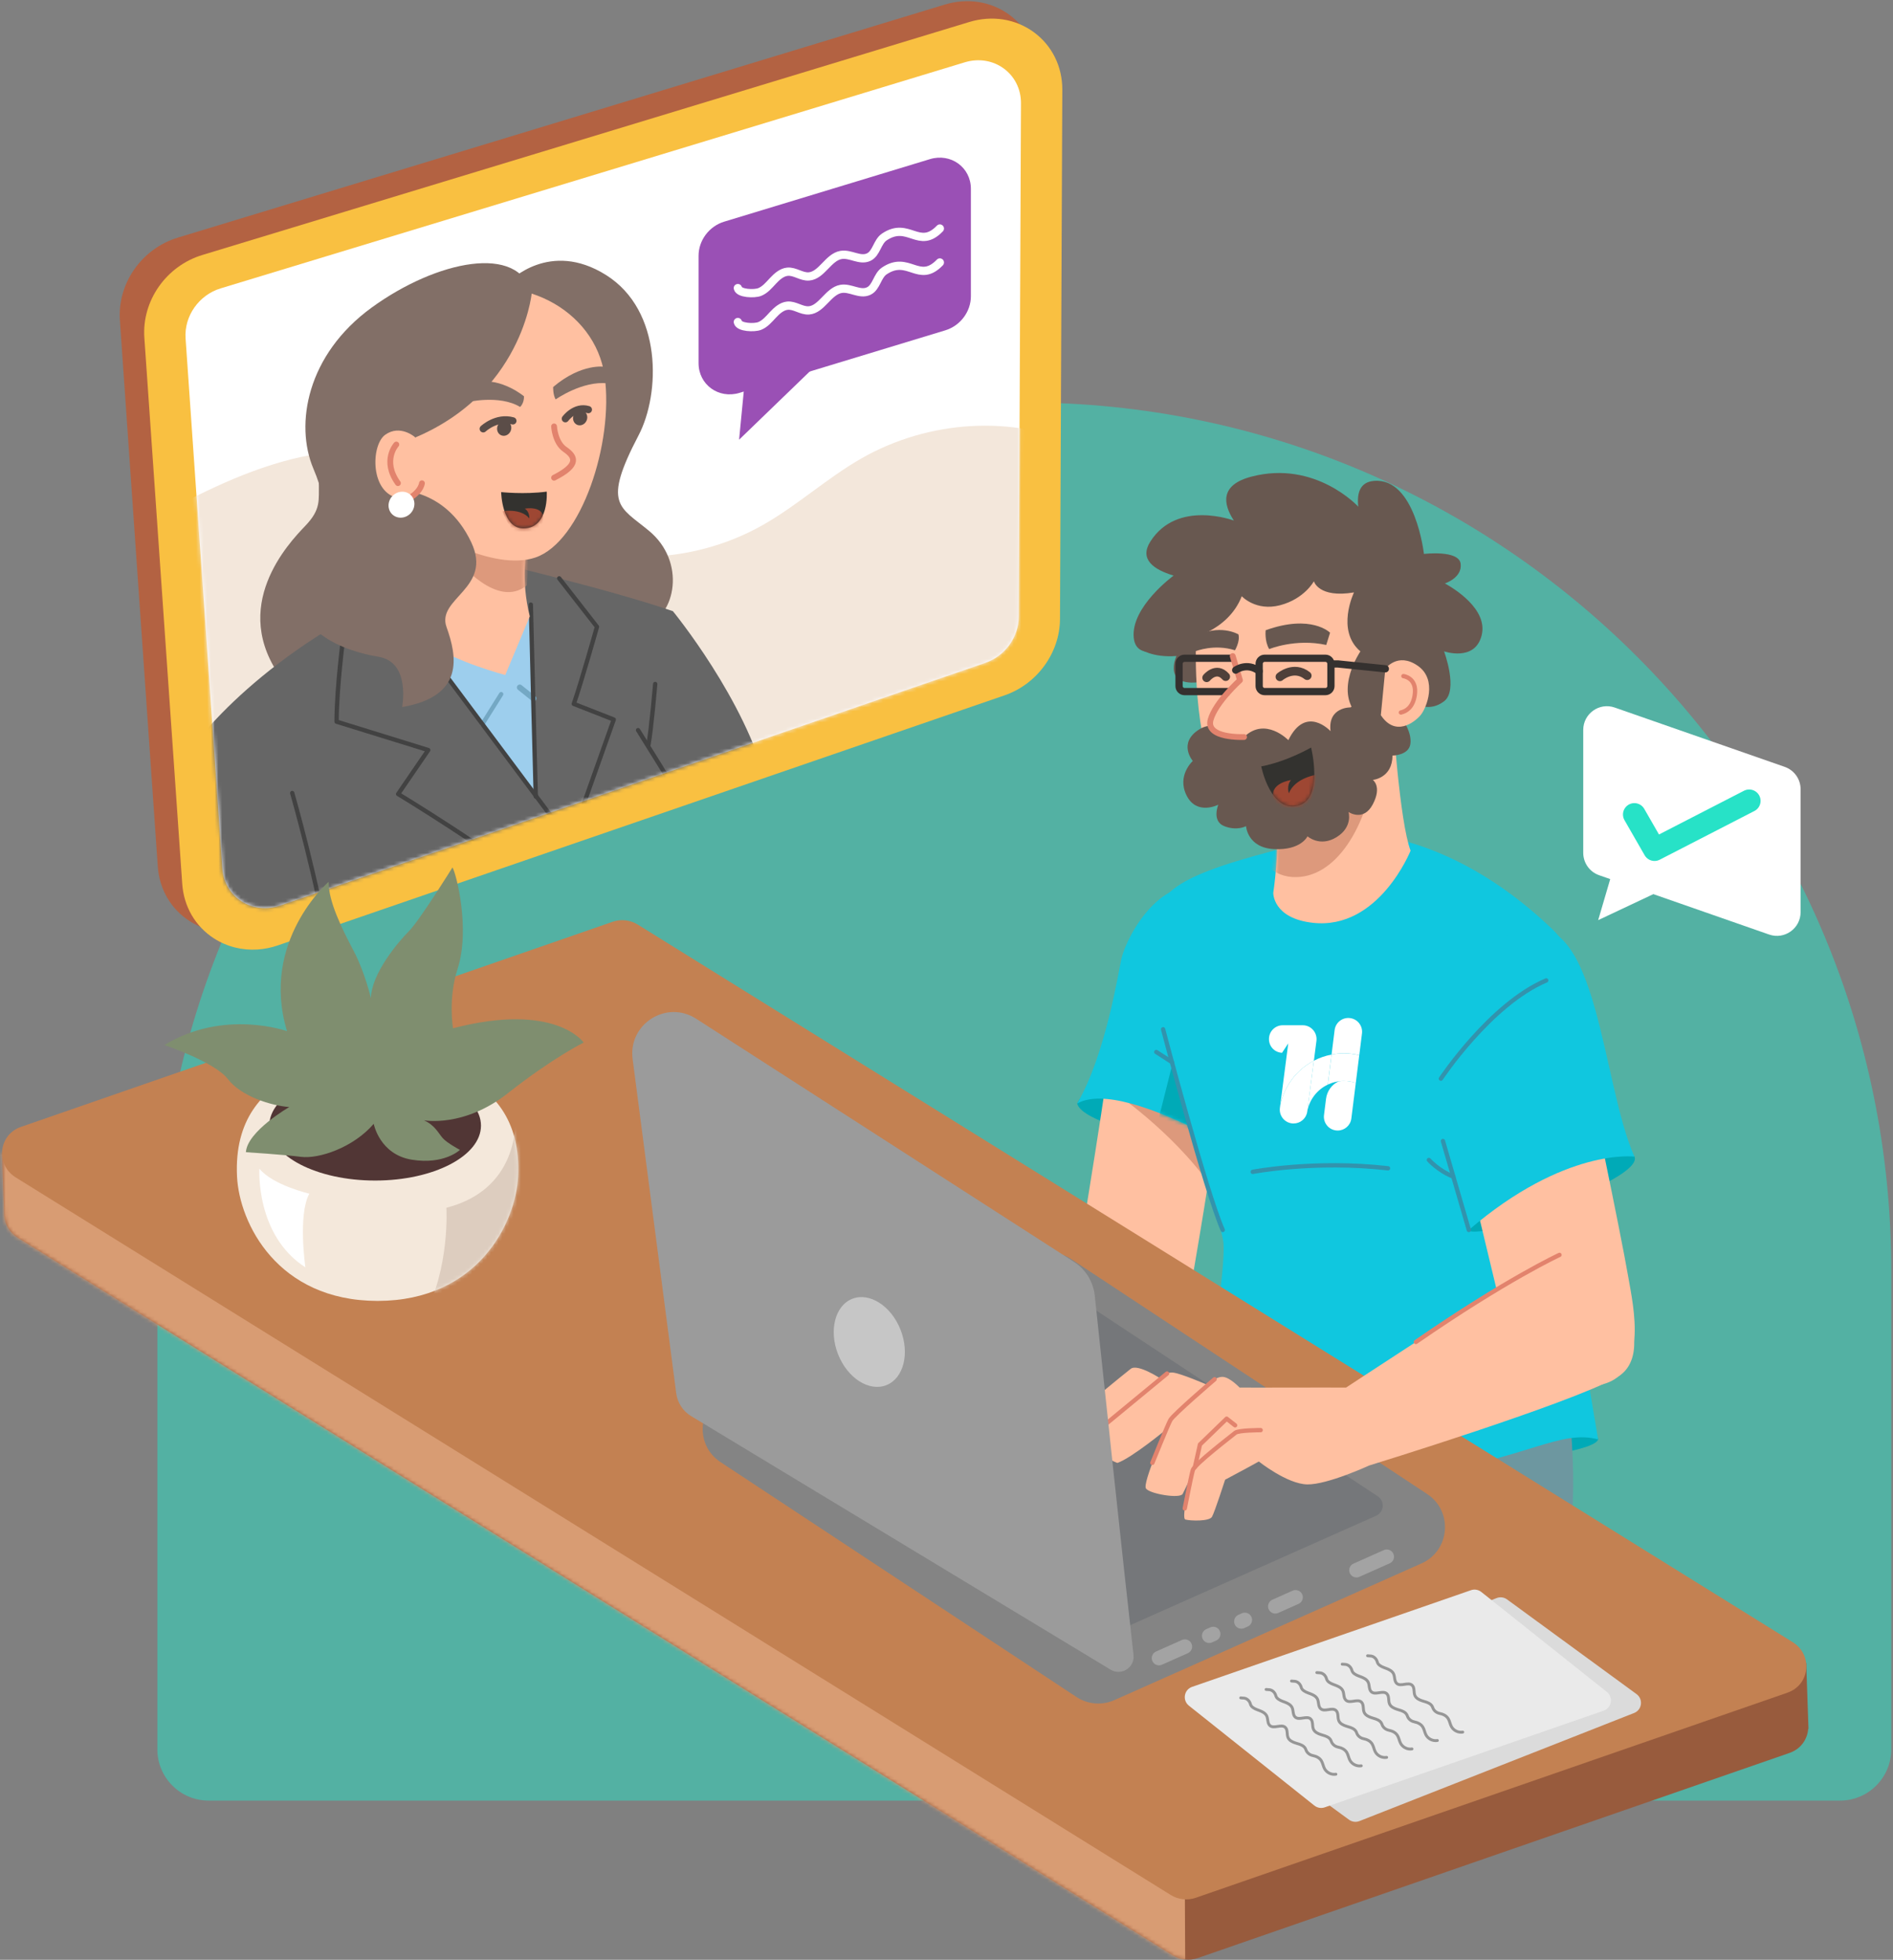 <svg width="507" height="525" viewBox="0 0 507 525" fill="none" xmlns="http://www.w3.org/2000/svg">
<rect x="0" y="0" width="507" height="525" fill="#808080" stroke="none"/>
<path opacity="0.5" d="M274.336 107.811C402.483 107.811 506.53 211.983 506.53 340.301V468.62C506.53 476.197 500.386 482.349 492.818 482.349H55.854C48.287 482.349 42.143 476.197 42.143 468.62V340.301C42.143 211.983 146.181 107.811 274.336 107.811Z" fill="#27E2C7"/>
<path d="M330.646 161.064C351.155 170.807 367.114 178.381 367.114 178.381" stroke="#D2B9B0" stroke-width="4.656" stroke-linecap="round" stroke-linejoin="round"/>
<path d="M303.112 302.926C303.112 302.926 289.576 299.755 288.498 295.619C288.498 295.619 290.873 289.487 299.229 291.273C307.586 293.05 303.112 302.926 303.112 302.926Z" fill="#00AAB7"/>
<path d="M286.686 349.272L317.201 354.535C317.201 354.535 321.493 331.144 325.423 305.04C312.174 297.696 303.093 289.31 296.406 288.488C292.666 314.152 286.686 349.272 286.686 349.272Z" fill="#FFC0A1"/>
<mask id="mask0_6940_56105" style="mask-type:luminance" maskUnits="userSpaceOnUse" x="286" y="288" width="40" height="67">
<path d="M286.674 349.268L317.189 354.531C317.189 354.531 321.482 331.14 325.412 305.037C312.162 297.692 303.081 289.306 296.394 288.484C292.655 314.148 286.674 349.268 286.674 349.268Z" fill="white"/>
</mask>
<g mask="url(#mask0_6940_56105)">
<path d="M299.486 293.375C299.486 293.375 316.475 305.027 326.272 320.7L333.397 292.2L324.746 271.082L299.486 293.365V293.375Z" fill="#DD997C"/>
</g>
<path d="M324.009 238.244C311.504 233.297 301.917 250.231 300.343 256.821C299.685 259.562 296.232 282.39 288.486 295.628C293.284 292.858 303.701 293.746 325.412 305.045C327.739 289.62 329.933 273.24 331.049 260.183C332.509 243.067 327.043 239.438 324.009 238.244Z" fill="#10C7DF"/>
<mask id="mask1_6940_56105" style="mask-type:luminance" maskUnits="userSpaceOnUse" x="288" y="237" width="44" height="69">
<path d="M324.006 238.244C311.5 233.297 301.913 250.231 300.339 256.821C299.681 259.562 296.228 282.39 288.482 295.628C293.281 292.858 303.697 293.746 325.408 305.045C327.735 289.62 329.929 273.24 331.045 260.183C332.505 243.067 327.039 239.438 324.006 238.244Z" fill="white"/>
</mask>
<g mask="url(#mask1_6940_56105)">
<path d="M309.404 303.326L319.487 263.201L324.886 310.375L309.404 303.326Z" fill="#00AAB7"/>
</g>
<path d="M418.692 389.096C418.692 389.096 427.525 387.577 428.021 385.591C428.517 383.604 413.627 377.807 413.627 377.807L418.692 389.096Z" fill="#00AAB7"/>
<path d="M419.415 370.854C419.415 370.854 423.755 398.944 419.415 417.474C419.415 417.474 355.504 427.321 331.79 414.723C331.79 414.723 317.329 407.77 317.472 407.053C317.615 406.337 326.868 367.674 326.868 367.674L419.405 370.854H419.415Z" fill="#6D97A0"/>
<path d="M421.525 346.949C426.419 299.517 423.281 270.673 421.325 258.906C420.667 254.952 418.492 251.523 415.602 248.762C386.651 221.112 360.638 223.165 360.638 223.165C319.945 232.468 312.686 236.489 309.366 244.846C303.834 258.772 320.279 306.471 320.279 306.471C320.279 306.471 326.546 326.318 327.605 332.402C328.663 338.486 322.845 373.94 322.845 373.94C322.845 373.94 356.307 398.812 382.778 394.58C409.258 390.349 417.977 382.937 428.021 385.583L421.516 346.939L421.525 346.949Z" fill="#10C7DF"/>
<path d="M311.51 275.725C311.51 275.725 322.947 319.211 327.478 329.488" stroke="#3293AD" stroke-width="1.159" stroke-linecap="round" stroke-linejoin="round"/>
<path d="M309.686 281.811L313.864 284.504" stroke="#3293AD" stroke-width="1.159" stroke-linecap="round" stroke-linejoin="round"/>
<path d="M335.51 313.92C335.51 313.92 351.993 310.72 371.748 312.965" stroke="#3293AD" stroke-width="1.159" stroke-linecap="round" stroke-linejoin="round"/>
<path d="M400.344 329.252C400.344 329.252 393.571 330.589 393.409 329.5C393.247 328.411 395.412 321.592 395.412 321.592L399.266 320.723" fill="#00AAB7"/>
<path d="M428.022 317.923C428.022 317.923 439.039 313.014 437.771 309.843C436.502 306.672 417.682 299.881 417.682 299.881L422.861 319.786L428.022 317.923Z" fill="#00AAB7"/>
<path d="M392.846 315.304L394.668 319.793L404.245 359.66C404.245 359.66 410.388 373.91 428.025 371.074C441.828 368.848 437.412 349.746 436.153 342.401C433.94 329.497 425.145 287.711 425.145 287.711L392.855 315.304H392.846Z" fill="#FFC0A1"/>
<path d="M393.395 329.491C393.395 329.491 383.875 297.8 382.625 290.694C381.376 283.588 382.139 256.3 408.228 249.003C428.012 243.463 429.004 290.283 437.751 309.844C437.751 309.844 419.188 307.361 393.385 329.491H393.395Z" fill="#10C7DF"/>
<path d="M385.912 288.954C385.912 288.954 399.133 268.992 414.119 262.641" stroke="#3293AD" stroke-width="1.159" stroke-linecap="round" stroke-linejoin="round"/>
<path d="M393.398 329.488L386.463 305.658" stroke="#3293AD" stroke-width="1.159" stroke-linecap="round" stroke-linejoin="round"/>
<path d="M382.693 310.732C382.693 310.732 385.221 313.607 389.247 315.202" stroke="#3293AD" stroke-width="1.159" stroke-linecap="round" stroke-linejoin="round"/>
<path d="M373.022 191.734C373.022 191.734 374.844 220.111 377.791 227.885C377.791 227.885 369.311 249.146 351.655 247.207C340.847 246.023 341.019 239.175 341.019 239.175C341.019 239.175 342.678 228.621 342.106 216.023C341.524 203.425 339.416 190.502 339.416 190.502C339.416 190.502 361.375 182.431 373.022 191.734Z" fill="#FFC0A1"/>
<mask id="mask2_6940_56105" style="mask-type:luminance" maskUnits="userSpaceOnUse" x="339" y="187" width="39" height="61">
<path d="M373.026 191.734C373.026 191.734 374.848 220.111 377.795 227.885C377.795 227.885 369.315 249.146 351.658 247.207C340.851 246.023 341.022 239.175 341.022 239.175C341.022 239.175 342.682 228.621 342.11 216.023C341.528 203.425 339.42 190.502 339.42 190.502C339.42 190.502 361.379 182.431 373.026 191.734Z" fill="white"/>
</mask>
<g mask="url(#mask2_6940_56105)">
<path d="M337.484 229.269C337.484 229.269 339.897 234.541 346.097 234.933C357.849 235.687 366.339 221.026 368.228 205.181C370.116 189.335 326.581 189.211 337.484 229.269Z" fill="#DD997C"/>
</g>
<path d="M305.271 173.824C305.271 173.824 308.582 176.24 315.087 175.734C315.087 175.734 310.861 184.779 322.747 182.487C334.632 180.194 325.151 164.292 325.151 164.292C325.151 164.292 317.72 162.573 316.804 162.687C315.888 162.802 305.271 173.824 305.271 173.824Z" fill="#685850"/>
<path d="M320.385 170.615C320.385 170.615 319.04 193.203 325.469 208.915C331.898 224.627 360.582 227.463 366.858 197.998C373.135 168.523 370.893 151.617 346.235 150.576C321.587 149.526 320.499 165.686 320.385 170.624V170.615Z" fill="#FFC0A1"/>
<path d="M333.191 197.435C333.191 197.435 326.237 192.21 321.201 195.381C315.353 199.068 319.465 203.843 319.465 203.843C319.465 203.843 315.086 207.778 317.833 213.156C320.581 218.533 326.295 215.563 326.295 215.563C326.295 215.563 324.463 219.966 327.897 221.313C331.331 222.659 333.725 221.313 333.725 221.313C333.725 221.313 334.069 227.12 341.271 227.463C348.473 227.807 350.19 224.035 350.19 224.035C350.19 224.035 353.5 227.015 357.964 224.264C362.419 221.513 361.169 217.511 361.169 217.511C361.169 217.511 365.166 220.262 367.684 215.448C370.202 210.644 367.684 208.925 367.684 208.925C367.684 208.925 372.94 208.466 372.94 202.401C372.94 202.401 377.28 202.401 377.738 199.307C378.196 196.212 375.678 192.783 375.678 192.783C375.678 192.783 374.495 187.988 368.4 189.985C368.4 189.985 365.853 185.524 361.732 189.498C361.732 189.498 355.56 189.345 356.361 195.868C356.361 195.868 349.751 188.657 345.058 198.275C345.058 198.275 338.896 191.885 333.201 197.425L333.191 197.435Z" fill="#685850"/>
<path d="M317.603 171.39C317.603 171.39 328.802 169.442 332.579 159.719C332.579 159.719 336.347 163.835 342.862 162.126C349.377 160.407 351.896 155.717 351.896 155.717C351.896 155.717 353.155 160.292 362.636 158.697C362.636 158.697 357.724 168.878 364.353 174.495C364.353 174.495 357.266 184.791 363.552 191.543L372.929 195.775L379.33 188.563C379.33 188.563 382.869 190.827 386.761 187.866C390.643 184.905 386.761 174.485 386.761 174.485C386.761 174.485 394.993 177.35 396.815 170.254C398.637 163.157 389.269 157.551 386.98 156.29C386.98 156.29 391.664 154.8 391.206 151.027C390.748 147.255 381.371 148.391 381.371 148.391C381.371 148.391 379.082 127.904 367.997 128.821C364.268 129.126 363.361 132.03 363.791 135.736C363.791 135.736 352.334 123.205 335.193 127.675C326.741 129.871 327.514 134.914 330.462 139.451C330.462 139.451 315.304 133.74 308.102 145.067C305.097 149.786 308.894 152.565 314.331 154.189C314.331 154.189 302.846 162.575 303.647 170.817C304.449 179.06 317.593 171.39 317.593 171.39H317.603Z" fill="#685850"/>
<path d="M369.83 191.587L371.032 179.151C371.032 179.151 374.304 174.614 379.693 178.329C385.083 182.045 382.097 189.657 380.466 191.587C378.825 193.516 373.722 197.47 369.83 191.587Z" fill="#FFC0A1"/>
<path d="M351.14 200.252C351.14 200.252 344.72 203.996 337.795 205.304C337.795 205.304 340.351 218.122 347.944 215.734C354.507 213.671 351.149 200.242 351.149 200.242L351.14 200.252Z" fill="#33322F"/>
<mask id="mask3_6940_56105" style="mask-type:luminance" maskUnits="userSpaceOnUse" x="337" y="200" width="16" height="17">
<path d="M351.132 200.246C351.132 200.246 344.712 203.99 337.787 205.298C337.787 205.298 340.344 218.116 347.937 215.728C354.499 213.665 351.142 200.236 351.142 200.236L351.132 200.246Z" fill="white"/>
</mask>
<g mask="url(#mask3_6940_56105)">
<path d="M352.646 207.535C352.646 207.535 346.856 208.328 345.196 212.492C345.196 212.492 344.5 210.477 345.759 208.977C345.759 208.977 339.673 209.761 341.151 214.269C342.63 218.777 347.876 218.414 349.87 216.504C351.864 214.593 352.636 207.535 352.636 207.535H352.646Z" fill="#9E4733"/>
</g>
<path d="M375.197 190.863C376.609 190.548 378.393 189.488 378.898 186.279C379.642 181.56 375.875 181.121 375.875 181.121" stroke="#E2836D" stroke-width="1.159" stroke-linecap="round" stroke-linejoin="round"/>
<path d="M333.192 197.434C333.192 197.434 324.015 198.207 324.073 193.938C324.13 189.669 332.095 182.219 332.095 182.219C332.095 182.219 336.406 190.013 333.192 197.434Z" fill="#FFC0A1"/>
<path d="M339.932 173.881C339.932 173.881 346.962 170.968 355.203 172.773L356.234 169.497C356.234 169.497 351.254 164.426 338.987 168.829C338.987 168.829 338.634 171.713 339.932 173.891V173.881Z" fill="#685850"/>
<path d="M320.277 174.427C320.277 174.427 325.247 172.431 330.76 174.198C330.76 174.198 332.191 171.791 331.686 169.938C331.686 169.938 326.477 166.862 319.857 170.683C319.857 170.683 319.247 173.09 320.277 174.436V174.427Z" fill="#685850"/>
<path d="M354.983 176.336H338.719C337.902 176.336 337.24 176.999 337.24 177.816V183.786C337.24 184.603 337.902 185.266 338.719 185.266H354.983C355.799 185.266 356.461 184.603 356.461 183.786V177.816C356.461 176.999 355.799 176.336 354.983 176.336Z" stroke="#35312F" stroke-width="1.942" stroke-miterlimit="10"/>
<path d="M329.224 185.266H317.262C316.451 185.266 315.783 184.607 315.783 183.786V177.816C315.783 177.005 316.441 176.336 317.262 176.336H330.34" stroke="#35312F" stroke-width="1.942" stroke-miterlimit="10"/>
<path d="M342.803 181.303C342.803 181.303 346.485 178.132 350.11 180.998" stroke="#4F403A" stroke-width="2.328" stroke-linecap="round" stroke-linejoin="round"/>
<path d="M323.182 181.561C323.182 181.561 325.748 178.39 328.275 181.255" stroke="#4F403A" stroke-width="2.328" stroke-linecap="round" stroke-linejoin="round"/>
<path d="M356.467 177.861H358.336L371.033 179.16" stroke="#35312F" stroke-width="1.942" stroke-linecap="round" stroke-linejoin="round"/>
<path d="M330.159 175.746L332.096 182.222C332.096 182.222 325.523 188.153 324.236 192.805C322.824 197.905 333.193 197.437 333.193 197.437" stroke="#E2836D" stroke-width="1.555" stroke-linecap="round" stroke-linejoin="round"/>
<path d="M330.951 179.513C330.951 179.513 333.985 177.278 337.247 179.8" stroke="#35312F" stroke-width="1.942" stroke-linecap="round" stroke-linejoin="round"/>
<path d="M484.366 463.136L483.755 445.466C483.755 445.466 474.273 447.061 468.14 448.265L171.354 263.85C169.341 262.599 166.88 262.322 164.657 263.086L28.536 310.278L27.859 308.311L0.549 308.827L1.112 325.169C1.112 325.274 1.112 325.388 1.121 325.494V325.685H1.14C1.321 327.939 2.485 330.155 4.756 331.559L314.076 523.776C316.089 525.027 318.55 525.304 320.772 524.54L479.281 469.583C482.362 468.513 484.07 465.896 484.289 463.136L484.346 463.117L484.366 463.136Z" fill="#985B3D"/>
<mask id="mask4_6940_56105" style="mask-type:luminance" maskUnits="userSpaceOnUse" x="0" y="262" width="485" height="263">
<path d="M484.358 463.134L483.747 445.464C483.747 445.464 474.265 447.059 468.132 448.263L171.346 263.848C169.333 262.597 166.872 262.32 164.65 263.084L28.528 310.277L27.851 308.309L0.541 308.825L1.104 325.167C1.104 325.272 1.104 325.387 1.113 325.492V325.683H1.132C1.314 327.937 2.477 330.153 4.748 331.557L314.068 523.774C316.081 525.025 318.542 525.302 320.764 524.538L479.273 469.581C482.354 468.511 484.062 465.894 484.281 463.134L484.339 463.115L484.358 463.134Z" fill="white"/>
</mask>
<g mask="url(#mask4_6940_56105)">
<path d="M317.312 501.883L317.465 532.762L-4.189 329.914L0.551 302.578L317.312 501.883Z" fill="#D89C73"/>
</g>
<path d="M478.749 453.434L320.24 508.391C318.027 509.155 315.557 508.879 313.544 507.627L4.214 315.41C-1.252 312.009 -0.431 303.967 5.607 301.876L164.116 246.918C166.329 246.154 168.8 246.431 170.812 247.682L480.133 439.9C485.598 443.3 484.778 451.342 478.74 453.434H478.749Z" fill="#C38152"/>
<path d="M276.749 336.461L194.504 373.071C186.834 376.48 185.966 387.044 192.968 391.667L288.3 454.59C291.324 456.586 295.149 456.901 298.459 455.43L380.704 418.821C388.374 415.411 389.242 404.847 382.24 400.225L286.908 337.301C283.884 335.305 280.059 334.99 276.749 336.461Z" fill="#848484"/>
<path d="M287.637 348.76L217.726 379.878C215.58 380.833 215.331 383.794 217.297 385.093L295.812 436.917C296.661 437.481 297.729 437.567 298.654 437.156L368.566 406.038C370.712 405.083 370.96 402.122 368.995 400.823L290.48 348.999C289.631 348.435 288.562 348.349 287.637 348.76Z" fill="#75777A"/>
<path d="M310.412 444.179C310.412 444.179 313.093 442.985 317.347 441.094" stroke="#A3A3A3" stroke-width="3.873" stroke-linecap="round" stroke-linejoin="round"/>
<path d="M323.854 438.191L324.932 437.713" stroke="#A3A3A3" stroke-width="3.873" stroke-linecap="round" stroke-linejoin="round"/>
<path d="M332.467 434.362L333.402 433.941" stroke="#A3A3A3" stroke-width="3.873" stroke-linecap="round" stroke-linejoin="round"/>
<path d="M341.557 430.309C343.379 429.497 345.191 428.685 346.994 427.883" stroke="#A3A3A3" stroke-width="3.873" stroke-linecap="round" stroke-linejoin="round"/>
<path d="M363.291 420.636C366.63 419.146 369.444 417.894 371.418 417.016" stroke="#A3A3A3" stroke-width="3.873" stroke-linecap="round" stroke-linejoin="round"/>
<path d="M366.728 392.575C366.728 392.575 419.793 376.262 433.024 368.974C446.254 361.677 429.275 327.465 408.356 340.741C387.437 354.008 360.518 371.706 360.518 371.706C360.518 371.706 348.604 371.677 345.17 371.706C341.736 371.735 331.997 371.706 331.997 371.706C331.997 371.706 329.383 368.927 327.485 368.841C325.586 368.755 323.326 370.961 323.326 370.961C323.326 370.961 316.21 367.876 314.13 367.685C312.051 367.494 310.973 369.385 310.973 369.385C310.973 369.385 304.744 365.23 302.855 366.673C300.957 368.115 287.879 378.965 287.879 378.965C287.879 378.965 286.706 383.301 292.935 384.39C292.935 384.39 293.936 390.025 299.259 391.897C303.084 390.589 312.337 382.938 312.337 382.938C312.337 382.938 305.927 397.303 306.919 398.745C307.911 400.188 316.028 401.544 316.753 400.188C317.478 398.831 319.186 395.078 319.186 395.078C319.186 395.078 316.219 406.692 317.478 407.055C318.737 407.418 323.879 407.599 324.604 406.329C325.329 405.059 328.124 396.386 328.124 396.386C328.124 396.386 335.431 392.499 337.148 391.506C337.148 391.506 344.731 397.561 350.14 397.647C355.548 397.733 366.738 392.566 366.738 392.566L366.728 392.575Z" fill="#FFC0A1"/>
<path d="M417.678 336.166C417.678 336.166 403.474 342.718 379.217 359.49" stroke="#E2836D" stroke-width="1.159" stroke-linecap="round" stroke-linejoin="round"/>
<path d="M337.636 383.107C337.636 383.107 331.665 383.107 330.845 383.824C330.024 384.54 319.951 392.171 319.465 393.843C318.978 395.514 317.318 404.072 317.318 404.072" stroke="#E2836D" stroke-width="1.159" stroke-linecap="round" stroke-linejoin="round"/>
<path d="M325.303 369.48C325.303 369.48 314.248 378.946 313.456 380.417C312.664 381.887 308.639 391.868 308.639 391.868" stroke="#E2836D" stroke-width="1.159" stroke-linecap="round" stroke-linejoin="round"/>
<path d="M312.573 367.943L293.733 383.474C293.733 383.474 291.883 384.83 294.821 388.555" stroke="#E2836D" stroke-width="1.159" stroke-linecap="round" stroke-linejoin="round"/>
<path d="M330.794 381.819L328.533 380.043L321.388 386.958L320.053 392.956" stroke="#E2836D" stroke-width="1.159" stroke-linecap="round" stroke-linejoin="round"/>
<path d="M186.441 272.896L287.631 338.025C290.769 340.041 292.82 343.374 293.211 347.09C295.157 365.485 301.147 422.057 303.589 443.327C303.971 446.689 300.337 449.02 297.446 447.272L185.096 379.344C182.902 378.016 181.433 375.762 181.109 373.222L169.433 283.679C168.212 274.309 178.495 267.786 186.441 272.896Z" fill="#9B9B9B"/>
<path d="M237.405 371.055C242.017 369.222 243.705 362.561 241.174 356.177C238.644 349.794 232.853 346.105 228.24 347.938C223.628 349.772 221.94 356.433 224.471 362.816C227.001 369.2 232.792 372.888 237.405 371.055Z" fill="#C6C6C6"/>
<path d="M400.848 428.093L327.283 457.043C325.146 457.884 324.774 460.758 326.634 462.115L361.309 487.473C362.11 488.065 363.169 488.199 364.094 487.836L437.658 458.886C439.795 458.046 440.167 455.171 438.307 453.815L403.633 428.456C402.832 427.864 401.773 427.73 400.848 428.093Z" fill="#DBDBDB"/>
<path d="M393.972 425.983L319.282 451.876C317.107 452.631 316.62 455.486 318.423 456.919L352.029 483.681C352.811 484.302 353.851 484.484 354.795 484.159L429.485 458.266C431.66 457.511 432.147 454.655 430.344 453.223L396.738 426.46C395.956 425.839 394.916 425.658 393.972 425.983Z" fill="#EAEAEA"/>
<path d="M332.299 454.83L332.909 454.878C333.854 454.859 334.617 455.527 334.884 456.435C334.941 456.635 335.008 456.845 335.141 457.008C335.685 457.667 336.534 457.934 337.326 458.23C338.118 458.526 338.9 458.928 339.262 459.673C339.653 460.503 339.424 461.631 340.111 462.242C341.189 463.206 343.211 461.745 344.251 462.748C344.948 463.407 344.595 464.601 344.976 465.48C345.31 466.244 346.14 466.645 346.932 466.903C347.723 467.161 348.572 467.333 349.202 467.877C349.45 468.097 349.65 468.393 349.755 468.718C350.022 469.52 350.747 470.102 351.577 470.274C352.531 470.475 353.39 470.867 353.895 471.678C354.296 472.318 354.382 473.121 354.744 473.789C355.316 474.859 356.604 475.489 357.787 475.279" stroke="#969696" stroke-width="0.773" stroke-linecap="round" stroke-linejoin="round"/>
<path d="M339.096 452.576L339.706 452.624C340.651 452.605 341.414 453.273 341.681 454.181C341.738 454.381 341.805 454.591 341.938 454.754C342.482 455.413 343.331 455.68 344.123 455.976C344.914 456.272 345.697 456.674 346.059 457.419C346.45 458.25 346.221 459.377 346.908 459.988C347.986 460.953 350.008 459.491 351.048 460.494C351.744 461.153 351.391 462.347 351.773 463.226C352.107 463.99 352.937 464.391 353.729 464.649C354.52 464.907 355.369 465.079 355.999 465.623C356.247 465.843 356.447 466.139 356.552 466.464C356.819 467.266 357.544 467.849 358.374 468.02C359.328 468.221 360.186 468.613 360.692 469.424C361.093 470.064 361.178 470.867 361.541 471.535C362.113 472.605 363.401 473.235 364.584 473.025" stroke="#969696" stroke-width="0.773" stroke-linecap="round" stroke-linejoin="round"/>
<path d="M345.896 450.32L346.507 450.368C347.451 450.349 348.214 451.018 348.482 451.925C348.539 452.125 348.606 452.336 348.739 452.498C349.283 453.157 350.132 453.424 350.924 453.721C351.715 454.017 352.497 454.418 352.86 455.163C353.251 455.994 353.022 457.121 353.709 457.732C354.787 458.697 356.809 457.235 357.849 458.238C358.545 458.897 358.192 460.091 358.574 460.97C358.908 461.734 359.738 462.135 360.529 462.393C361.321 462.651 362.17 462.823 362.8 463.367C363.048 463.587 363.248 463.883 363.353 464.208C363.62 465.01 364.345 465.593 365.175 465.765C366.129 465.965 366.987 466.357 367.493 467.169C367.893 467.809 367.979 468.611 368.342 469.279C368.914 470.349 370.202 470.98 371.385 470.769" stroke="#969696" stroke-width="0.773" stroke-linecap="round" stroke-linejoin="round"/>
<path d="M352.682 448.057L353.292 448.104C354.237 448.085 355 448.754 355.267 449.661C355.324 449.862 355.391 450.072 355.524 450.234C356.068 450.893 356.917 451.161 357.709 451.457C358.5 451.753 359.283 452.154 359.645 452.899C360.036 453.73 359.807 454.857 360.494 455.468C361.572 456.433 363.594 454.972 364.634 455.975C365.33 456.634 364.977 457.828 365.359 458.706C365.693 459.47 366.523 459.871 367.314 460.129C368.106 460.387 368.955 460.559 369.585 461.104C369.833 461.323 370.033 461.619 370.138 461.944C370.405 462.746 371.13 463.329 371.96 463.501C372.914 463.701 373.772 464.093 374.278 464.905C374.679 465.545 374.764 466.347 375.127 467.016C375.699 468.085 376.987 468.716 378.17 468.506" stroke="#969696" stroke-width="0.773" stroke-linecap="round" stroke-linejoin="round"/>
<path d="M359.479 445.801L360.089 445.849C361.033 445.829 361.796 446.498 362.064 447.405C362.121 447.606 362.188 447.816 362.321 447.978C362.865 448.637 363.714 448.905 364.506 449.201C365.297 449.497 366.079 449.898 366.442 450.643C366.833 451.474 366.604 452.601 367.291 453.212C368.369 454.177 370.391 452.716 371.431 453.719C372.127 454.378 371.774 455.572 372.156 456.45C372.49 457.214 373.32 457.616 374.111 457.873C374.903 458.131 375.752 458.303 376.382 458.848C376.63 459.067 376.83 459.363 376.935 459.688C377.202 460.49 377.927 461.073 378.757 461.245C379.711 461.446 380.569 461.837 381.075 462.649C381.475 463.289 381.561 464.091 381.924 464.76C382.496 465.83 383.784 466.46 384.967 466.25" stroke="#969696" stroke-width="0.773" stroke-linecap="round" stroke-linejoin="round"/>
<path d="M366.275 443.549L366.886 443.597C367.83 443.577 368.593 444.246 368.86 445.153C368.918 445.354 368.984 445.564 369.118 445.726C369.662 446.386 370.511 446.653 371.302 446.949C372.094 447.245 372.876 447.646 373.239 448.391C373.63 449.222 373.401 450.349 374.088 450.961C375.166 451.925 377.188 450.464 378.228 451.467C378.924 452.126 378.571 453.32 378.953 454.198C379.287 454.962 380.116 455.364 380.908 455.622C381.7 455.879 382.549 456.051 383.178 456.596C383.426 456.815 383.627 457.112 383.732 457.436C383.999 458.239 384.724 458.821 385.554 458.993C386.508 459.194 387.366 459.585 387.872 460.397C388.272 461.037 388.358 461.839 388.721 462.508C389.293 463.578 390.581 464.208 391.764 463.998" stroke="#969696" stroke-width="0.773" stroke-linecap="round" stroke-linejoin="round"/>
<path d="M270.298 3.936C265.405 0.364 259.099 -0.62 253.023 1.233L47.639 63.65C37.957 66.592 31.423 75.914 32.11 85.809L42.26 232.133C42.679 238.208 45.789 243.528 50.778 246.737C54.24 248.962 58.313 249.965 62.444 249.698C64.266 249.573 66.097 249.21 67.891 248.59L262.514 181.607C271.214 178.618 277.309 170.213 277.347 161.177L277.967 19.419C277.996 13.153 275.201 7.518 270.308 3.946L270.298 3.936Z" fill="#B36242"/>
<path d="M276.858 8.604C271.965 5.032 265.669 4.048 259.583 5.901L54.19 68.308C44.508 71.25 37.974 80.572 38.661 90.467L48.81 236.791C49.23 242.866 52.34 248.196 57.328 251.395C60.791 253.621 64.864 254.623 68.995 254.356C70.817 254.232 72.648 253.869 74.441 253.248L269.065 186.266C277.765 183.276 283.86 174.871 283.898 165.836L284.518 24.077C284.547 17.811 281.752 12.176 276.858 8.604Z" fill="#F9C041"/>
<path d="M49.703 90.652L59.547 232.63C60.081 240.338 67.569 245.142 75.038 242.573L263.882 177.577C269.166 175.762 272.829 170.719 272.848 165.227L273.449 27.681C273.487 19.744 266.085 14.347 258.377 16.697L59.089 77.251C53.261 79.018 49.293 84.692 49.703 90.642V90.652Z" fill="white"/>
<mask id="mask5_6940_56105" style="mask-type:luminance" maskUnits="userSpaceOnUse" x="49" y="16" width="225" height="228">
<path d="M49.711 90.654L59.555 232.632C60.089 240.34 67.577 245.144 75.046 242.575L263.889 177.579C269.174 175.764 272.837 170.721 272.856 165.229L273.457 27.683C273.495 19.746 266.093 14.349 258.385 16.699L59.097 77.253C53.269 79.02 49.3 84.694 49.711 90.644V90.654Z" fill="white"/>
</mask>
<g mask="url(#mask5_6940_56105)">
<path d="M35.912 141.7C48.685 134.709 61.601 127.651 75.442 123.716C89.292 119.78 104.364 119.198 116.888 125.015C125.76 129.131 132.819 136.161 141.213 141.118C159.671 152.025 184.625 151.825 204.361 140.612C213.566 135.387 221.531 128.052 230.717 122.799C248.812 112.464 271.315 111.175 289.248 119.437C289.248 119.437 291.967 182.522 289.983 183.057C287.999 183.592 52.939 264.882 52.939 264.882L35.912 141.691V141.7Z" fill="#F3E7DB"/>
<path d="M136.434 75.388C136.434 75.388 147.185 64.156 162.323 73.678C177.461 83.201 176.87 105.464 171.032 116.611C161.302 135.197 165.862 135.617 173.798 142.179C183.805 150.45 181.048 164.882 172.72 167.814C164.393 170.747 90.056 201.482 75.585 181.998C61.114 162.514 77.407 145.407 81.728 140.909C86.049 136.41 85.324 134.013 85.41 129.495C85.496 124.977 101.75 67.737 136.434 75.378V75.388Z" fill="#826F67"/>
<path d="M49.024 204.835C49.434 203.059 50.454 201.454 51.58 199.983C57.838 191.807 81.036 165.341 129.199 149.82C129.199 149.82 162.909 157.757 180.213 163.717C180.213 163.717 199.797 187.567 205.377 210.308C205.377 210.308 71.993 268.685 42.07 269.898C42.07 269.898 41.516 237.242 49.024 204.845V204.835Z" fill="#666666"/>
<path d="M118.375 179.484L143.482 213.381L142.376 164.947C142.376 164.947 133.533 161.986 133.686 161.977C133.838 161.967 113.463 168.385 113.463 168.385L118.366 179.493L118.375 179.484Z" fill="#9DCEED"/>
<path d="M78.264 212.439C78.264 212.439 85.075 236.088 88.375 256.528" stroke="#424242" stroke-width="1.159" stroke-linecap="round" stroke-linejoin="round"/>
<path d="M92.03 170C92.03 170 90.15 184.069 90.15 193.324L114.694 200.927L106.634 212.703C106.634 212.703 132.914 228.654 141.604 236.715" stroke="#424242" stroke-width="1.159" stroke-linecap="round" stroke-linejoin="round"/>
<path d="M149.768 154.93L159.888 167.91C159.888 167.91 155.663 182.876 153.679 188.559L164.381 192.752L152.887 225.131" stroke="#424242" stroke-width="1.159" stroke-linecap="round" stroke-linejoin="round"/>
<path d="M170.893 195.592C170.893 195.592 182.091 213.472 185.125 218.935" stroke="#424242" stroke-width="1.159" stroke-linecap="round" stroke-linejoin="round"/>
<path d="M175.48 183.232C175.48 183.232 174.469 195.248 173.658 199.603" stroke="#424242" stroke-width="1.159" stroke-linecap="round" stroke-linejoin="round"/>
<path d="M134.228 185.953L129.201 193.976" stroke="#74A8C4" stroke-width="1.159" stroke-linecap="round" stroke-linejoin="round"/>
<path d="M139.209 184.156L142.891 187.108" stroke="#74A8C4" stroke-width="1.555" stroke-linecap="round" stroke-linejoin="round"/>
<path d="M118.373 179.488L157.063 231.332" stroke="#424242" stroke-width="1.159" stroke-linecap="round" stroke-linejoin="round"/>
<path d="M142.174 161.963C142.174 161.963 143.319 207.761 143.5 213.377" stroke="#424242" stroke-width="1.159" stroke-linecap="round" stroke-linejoin="round"/>
<path d="M141.063 147.008C141.063 147.008 139.394 155.308 141.893 165.108L135.321 180.829C135.321 180.829 121.737 177.19 116.186 172.892C116.186 172.892 116.634 150.409 116.186 149.549C115.737 148.689 116.186 139.988 116.186 139.988L141.054 147.018L141.063 147.008Z" fill="#FFC0A1"/>
<mask id="mask6_6940_56105" style="mask-type:luminance" maskUnits="userSpaceOnUse" x="115" y="139" width="27" height="42">
<path d="M141.059 147.008C141.059 147.008 139.39 155.308 141.889 165.108L135.317 180.829C135.317 180.829 121.733 177.19 116.182 172.892C116.182 172.892 116.63 150.409 116.182 149.549C115.733 148.689 116.182 139.988 116.182 139.988L141.05 147.018L141.059 147.008Z" fill="white"/>
</mask>
<g mask="url(#mask6_6940_56105)">
<path d="M122.755 150.219C122.755 150.219 133.124 163.314 141.127 156.791L142.615 137.545L120.17 138.825L122.755 150.219Z" fill="#DD997C"/>
</g>
<path d="M114.099 142C114.099 142 132.013 153.223 143.403 149.345C155.67 145.171 164.436 118.619 161.937 100.73C159.428 82.84 138.643 71.675 119.117 79.736C99.581 87.797 102.843 129.46 114.109 142H114.099Z" fill="#FFC0A1"/>
<path d="M142.394 78.654C142.394 78.654 139.418 108.836 105.049 119.438V131.243C105.049 131.243 118.957 129.925 126.207 145.255C132.063 157.643 116.82 160.231 119.596 167.986C122.372 175.742 124.547 186.516 107.701 189.41C107.701 189.41 110.076 177.347 101.358 175.933C92.639 174.519 75.984 169.075 80.543 152.896C85.103 136.716 88.871 137.26 83.911 125.484C78.96 113.707 82.127 95.044 99.564 82.379C117.001 69.714 139.017 65.244 142.385 78.635L142.394 78.654Z" fill="#826F67"/>
<path d="M111.071 117.043C111.071 117.043 107.151 113.643 103.192 116.451C99.233 119.249 99.071 132.526 107.132 133.481C115.192 134.436 114.438 122.153 111.071 117.043Z" fill="#FFC0A1"/>
<path d="M148.396 114.223C148.396 114.223 148.597 118.511 151.306 120.383C154.015 122.255 155.331 124.471 148.396 127.976" stroke="#E2836D" stroke-width="1.555" stroke-linecap="round" stroke-linejoin="round"/>
<path d="M106.148 119.082C106.148 119.082 102.218 123.361 106.577 129.426" stroke="#E2836D" stroke-width="1.555" stroke-linecap="round" stroke-linejoin="round"/>
<path d="M113.009 129.457C113.009 129.457 112.818 131.3 110.357 133.001" stroke="#E2836D" stroke-width="1.555" stroke-linecap="round" stroke-linejoin="round"/>
<path d="M109.94 137.536C111.314 136.114 111.348 133.915 110.015 132.624C108.682 131.333 106.488 131.438 105.115 132.86C103.741 134.281 103.707 136.48 105.04 137.772C106.372 139.063 108.566 138.957 109.94 137.536Z" fill="white"/>
<path d="M124.963 107.766C124.963 107.766 133.701 105.626 139.3 109.017C139.3 109.017 140.387 108.071 140.34 106.161C140.34 106.161 134.454 101.213 127.949 102.293" fill="#826F67"/>
<path d="M148.155 103.648C148.155 103.648 148.05 105.625 148.813 107.001C148.813 107.001 155.968 101.929 162.75 102.693C162.75 102.693 163.027 100.41 161.93 98.261C161.93 98.261 155.806 97.192 148.165 103.658L148.155 103.648Z" fill="#826F67"/>
<path d="M134.225 131.823C134.225 131.823 140.377 132.502 146.434 131.699C146.434 131.699 147.121 141.422 140.301 141.556C134.396 141.671 134.225 131.823 134.225 131.823Z" fill="#33322F"/>
<mask id="mask7_6940_56105" style="mask-type:luminance" maskUnits="userSpaceOnUse" x="134" y="131" width="13" height="11">
<path d="M134.209 131.823C134.209 131.823 140.362 132.502 146.419 131.699C146.419 131.699 147.106 141.422 140.285 141.556C134.381 141.671 134.209 131.823 134.209 131.823Z" fill="white"/>
</mask>
<g mask="url(#mask7_6940_56105)">
<path d="M134.506 136.954C134.506 136.954 139.495 136.046 141.765 138.873C141.765 138.873 141.918 137.106 140.554 136.256C140.554 136.256 145.79 135.263 145.514 139.198C145.237 143.133 140.783 144.251 138.722 143.276C136.652 142.302 134.515 136.944 134.515 136.944L134.506 136.954Z" fill="#9E4733"/>
</g>
</g>
<path d="M129.424 114.874C129.424 114.874 132.982 111.512 137.36 112.744" stroke="#5B4D48" stroke-width="1.942" stroke-linecap="round" stroke-linejoin="round"/>
<path d="M136.762 115.471C137.213 114.43 136.807 113.251 135.855 112.838C134.903 112.424 133.766 112.932 133.315 113.972C132.864 115.012 133.27 116.191 134.222 116.605C135.174 117.019 136.311 116.511 136.762 115.471Z" fill="#5B4D48"/>
<path d="M157.106 112.664C157.557 111.624 157.151 110.445 156.199 110.031C155.247 109.617 154.11 110.125 153.659 111.165C153.207 112.205 153.614 113.384 154.566 113.798C155.517 114.212 156.655 113.704 157.106 112.664Z" fill="#5B4D48"/>
<path d="M151.42 112.169C151.42 112.169 154.005 108.635 157.582 109.733" stroke="#5B4D48" stroke-width="1.942" stroke-linecap="round" stroke-linejoin="round"/>
<path d="M187.096 68.516V97.284C187.096 103.043 192.466 106.94 198.066 105.24L253.182 88.487C257.198 87.265 260.031 83.482 260.031 79.356V50.588C260.031 44.829 254.66 40.932 249.061 42.632L193.945 59.385C189.929 60.607 187.096 64.39 187.096 68.516Z" fill="#9A50B5"/>
<path d="M197.615 77.177C197.92 78.638 202.022 78.8 203.463 78.228C204.903 77.654 205.952 76.384 207.021 75.238C208.089 74.092 209.367 72.955 210.874 72.793C212.887 72.592 214.623 74.197 216.645 74.054C220.07 73.796 221.825 68.915 225.221 68.304C227.758 67.845 230.296 69.994 232.661 68.877C234.741 67.903 234.932 64.77 236.849 63.48C243.355 59.115 246.073 67.081 251.72 61.217" stroke="white" stroke-width="2.216" stroke-miterlimit="10" stroke-linecap="round"/>
<path d="M197.615 86.271C197.92 87.732 202.022 87.894 203.463 87.321C204.903 86.748 205.952 85.478 207.021 84.332C208.089 83.186 209.367 82.049 210.874 81.887C212.887 81.686 214.623 83.291 216.645 83.147C220.07 82.889 221.825 78.009 225.221 77.397C227.758 76.939 230.296 79.088 232.661 77.971C234.741 76.996 234.932 73.864 236.849 72.574C243.355 68.209 246.073 76.175 251.72 70.311" stroke="white" stroke-width="2.216" stroke-miterlimit="10" stroke-linecap="round"/>
<path d="M199.573 101.035L197.951 117.788L220.959 95.562" fill="#9A50B5"/>
<path d="M473.831 250.348L428.291 234.455C425.745 233.567 424.037 231.16 424.037 228.457V195.534C424.037 191.169 428.339 188.103 432.46 189.536L477.999 205.429C480.546 206.317 482.253 208.724 482.253 211.427V244.35C482.253 248.715 477.951 251.781 473.831 250.348Z" fill="white"/>
<path d="M432.11 232.602L428.037 246.489L447.42 237.349" fill="white"/>
<path d="M437.729 218.19L443.128 227.588L468.482 214.541" stroke="#27E2C7" stroke-width="6.099" stroke-linecap="round" stroke-linejoin="round"/>
<path d="M359.957 289.576C359.48 289.576 359.013 289.614 358.555 289.671C358.536 289.671 358.527 289.681 358.507 289.691C356.657 290.541 355.407 292.327 355.15 294.352L354.606 298.697C354.348 300.722 355.789 302.575 357.811 302.823C357.964 302.843 358.116 302.852 358.269 302.852C360.11 302.852 361.703 301.486 361.932 299.614L363.124 290.101C362.113 289.757 361.045 289.566 359.948 289.566L359.957 289.576Z" fill="white"/>
<path d="M364.052 282.679L364.777 276.853C365.035 274.828 363.594 272.975 361.572 272.727C359.55 272.469 357.699 273.911 357.451 275.936L356.631 282.488C357.709 282.278 358.825 282.173 359.96 282.173C361.362 282.173 362.726 282.345 364.052 282.679Z" fill="white"/>
<path d="M359.963 282.174C358.828 282.174 357.712 282.279 356.634 282.489L355.623 290.541C356.939 289.92 358.408 289.566 359.944 289.576C361.041 289.576 362.11 289.767 363.121 290.111L364.046 282.68C362.72 282.355 361.356 282.183 359.954 282.174H359.963Z" fill="white"/>
<path d="M351.878 284.15L350.104 297.818C350.676 294.552 352.784 291.896 355.617 290.55L356.628 282.498C354.949 282.823 353.347 283.386 351.878 284.15Z" fill="white"/>
<path d="M342.817 296.641C342.473 298.656 343.828 300.567 345.841 300.911C346.051 300.949 346.251 300.958 346.461 300.958C348.235 300.958 349.799 299.688 350.105 297.873C350.105 297.854 350.105 297.826 350.114 297.806L351.888 284.139C347.205 286.584 343.761 291.101 342.817 296.632V296.641Z" fill="white"/>
<path d="M351.684 275.907C350.988 275.105 349.977 274.647 348.918 274.647H343.566C341.525 274.637 339.865 276.289 339.865 278.333C339.865 280.377 341.411 281.925 343.366 282.03L345.026 279.508L344.94 280.205L342.794 296.796C342.794 296.815 342.794 296.834 342.794 296.853C342.794 296.786 342.803 296.719 342.822 296.643C343.757 291.113 347.21 286.586 351.894 284.15L352.581 278.83C352.714 277.779 352.39 276.71 351.694 275.917L351.684 275.907Z" fill="white"/>
<path d="M101.124 283.754C94.228 283.591 61.967 284.499 63.483 315.187C64.094 327.613 74.262 348.434 101.067 348.492C101.067 348.492 101.105 348.492 101.124 348.492C101.143 348.492 101.162 348.492 101.181 348.492C127.986 348.434 138.154 327.603 138.765 315.177C140.282 284.489 108.021 283.591 101.124 283.744V283.754Z" fill="#F4E8DB"/>
<mask id="mask8_6940_56105" style="mask-type:luminance" maskUnits="userSpaceOnUse" x="63" y="283" width="76" height="66">
<path d="M101.124 283.756C94.228 283.593 61.967 284.501 63.483 315.189C64.094 327.615 74.262 348.436 101.067 348.494C101.067 348.494 101.105 348.494 101.124 348.494C101.143 348.494 101.162 348.494 101.181 348.494C127.986 348.436 138.154 327.605 138.765 315.179C140.282 284.491 108.021 283.593 101.124 283.746V283.756Z" fill="white"/>
</mask>
<g mask="url(#mask8_6940_56105)">
<path d="M137.98 298.551C137.98 298.551 140.155 318.236 119.56 323.537C119.56 323.537 120.572 339.64 113.475 352.782C113.475 352.782 139.497 344.33 141.433 323.221C143.37 302.113 137.98 298.551 137.98 298.551Z" fill="#DDCDBF"/>
</g>
<path d="M100.469 316.248C116.126 316.248 128.819 309.662 128.819 301.539C128.819 293.415 116.126 286.83 100.469 286.83C84.812 286.83 72.119 293.415 72.119 301.539C72.119 309.662 84.812 316.248 100.469 316.248Z" fill="#513635"/>
<path d="M113.587 300.116C113.587 300.116 124.281 302.131 136.052 292.828C147.823 283.526 156.322 279.275 156.322 279.275C156.322 279.275 148.758 268.32 121.333 275.455C121.333 275.455 119.96 267.546 122.554 259.562C126.045 248.778 122.106 233.659 121.18 232.379C121.18 232.379 112.347 246.61 109.562 249.399C106.777 252.188 99.489 260.717 99.336 267.394C99.336 267.394 97.791 260.564 94.691 254.671C91.591 248.778 87.889 241.328 88.033 236.209C88.033 236.209 69.575 252.188 76.872 276.228C76.872 276.228 59.988 270.183 44.029 279.953C44.029 279.953 57.508 284.452 61.066 289.103C64.633 293.755 72.837 296.238 77.483 296.553C77.483 296.553 66.179 303.067 65.864 308.655C65.864 308.655 75.775 309.276 80.583 309.896C85.39 310.517 94.653 307.413 100.09 301.052C100.09 301.052 101.654 309.276 110.325 310.67C118.996 312.064 123.184 308.034 123.184 308.034C123.184 308.034 119.711 306.19 118.557 304.863C117.403 303.535 116.449 301.405 113.578 300.125L113.587 300.116Z" fill="#7F8E6F"/>
<path d="M69.473 313.078C69.473 313.078 68.376 330.872 81.788 339.496C81.788 339.496 79.756 325.37 82.847 319.764C82.847 319.764 73.079 317.5 69.473 313.068V313.078Z" fill="white"/>
</svg>

